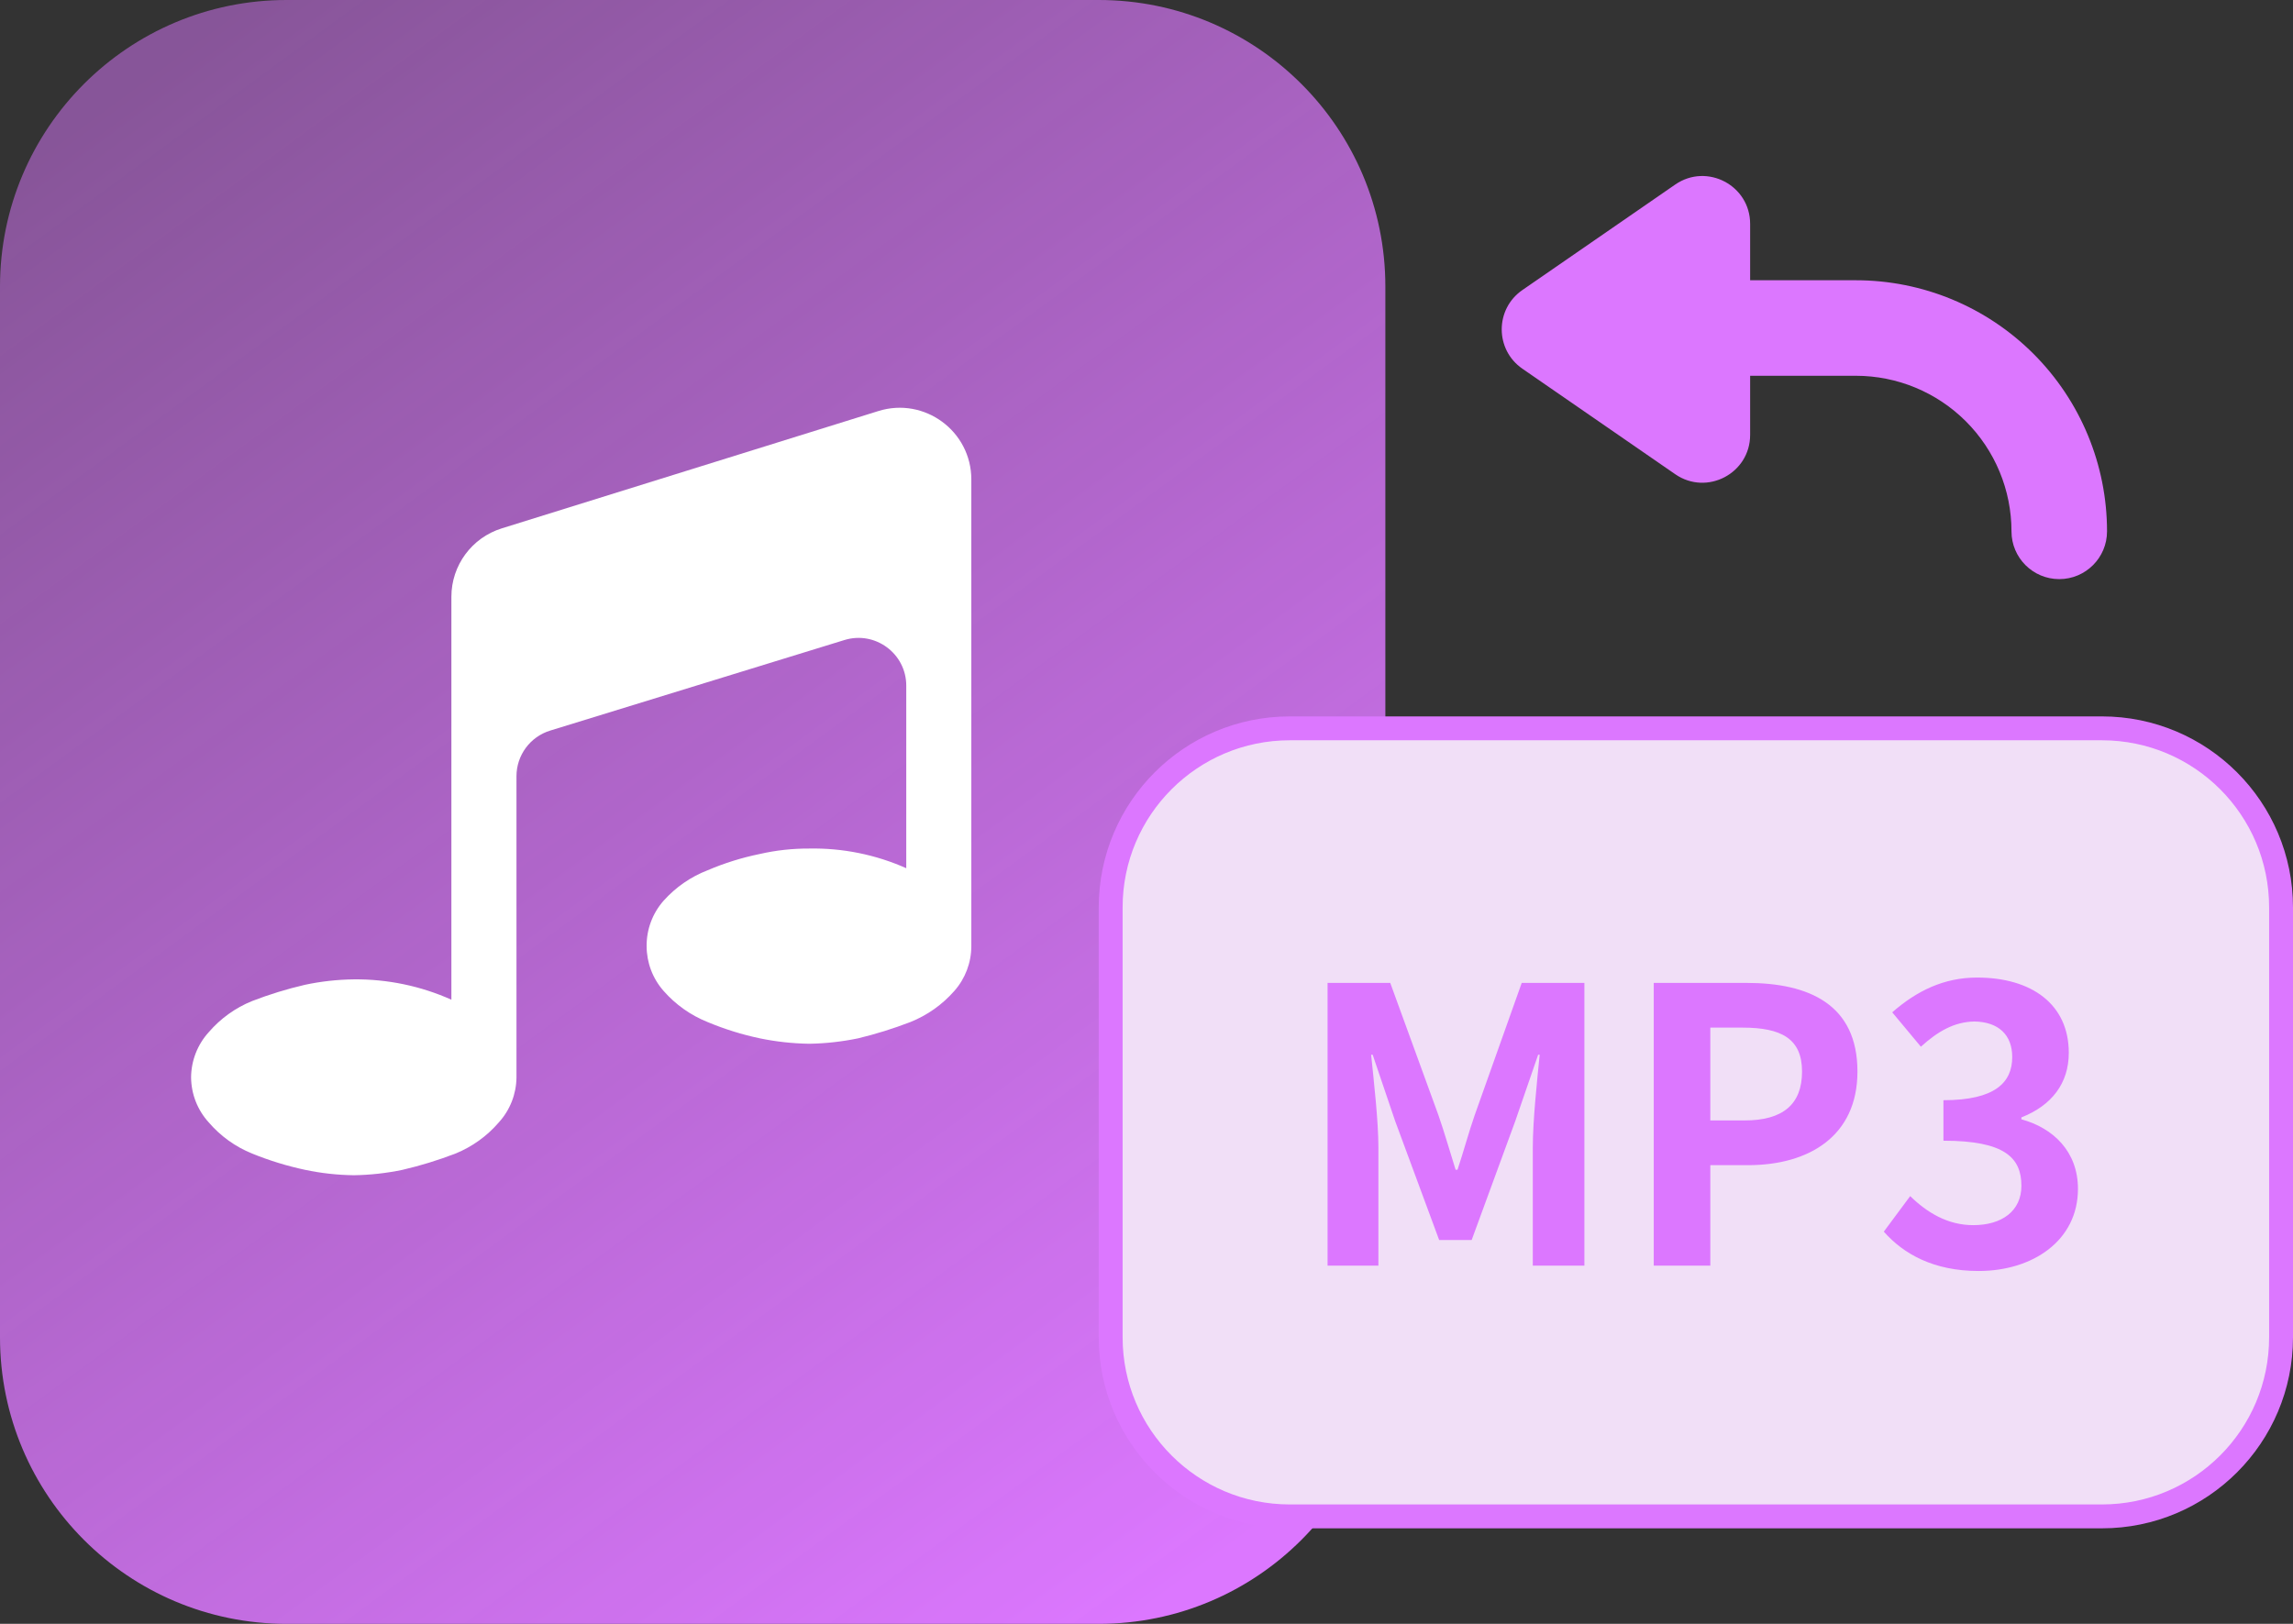 <svg width="96" height="68" viewBox="0 0 96 68" fill="none" xmlns="http://www.w3.org/2000/svg">
<rect x="0" y="0" width="96" height="68" fill="#333333" stroke="none"/>
<path fill-rule="evenodd" clip-rule="evenodd" d="M63.736 15.439C62.584 14.644 62.584 12.942 63.736 12.147L70.136 7.728C71.462 6.812 73.272 7.762 73.272 9.374V11.736H77.699C80.488 11.736 83.162 12.844 85.134 14.816C87.106 16.788 88.214 19.462 88.214 22.251C88.214 23.355 87.318 24.251 86.214 24.251C85.109 24.251 84.214 23.355 84.214 22.251C84.214 20.523 83.527 18.866 82.306 17.645C81.084 16.423 79.427 15.736 77.699 15.736H73.272V18.212C73.272 19.824 71.462 20.774 70.136 19.858L63.736 15.439Z" fill="#DC77FF"/>
<path d="M46 0H12C5.373 0 0 5.373 0 12V56C0 62.627 5.373 68 12 68H46C52.627 68 58 62.627 58 56V12C58 5.373 52.627 0 46 0Z" fill="url(#paint0_linear_734_6864)"/>
<path d="M36.774 17.213C38.705 16.611 40.666 18.054 40.666 20.077V39.621C40.665 40.311 40.413 40.977 39.957 41.494C39.453 42.069 38.821 42.516 38.112 42.8C37.399 43.074 36.669 43.302 35.927 43.481C35.254 43.62 34.57 43.697 33.883 43.708C33.187 43.698 32.493 43.622 31.811 43.481C31.063 43.323 30.332 43.095 29.626 42.8C28.917 42.516 28.285 42.069 27.781 41.494C27.325 40.977 27.073 40.311 27.072 39.621C27.066 38.922 27.319 38.244 27.781 37.72C28.287 37.154 28.919 36.716 29.626 36.443C30.33 36.142 31.062 35.914 31.811 35.761C32.491 35.606 33.186 35.53 33.883 35.534C35.28 35.508 36.666 35.789 37.942 36.357V28.713C37.942 27.368 36.639 26.406 35.353 26.802L23.034 30.594C22.195 30.852 21.623 31.628 21.623 32.505V45.127C21.614 45.821 21.351 46.487 20.885 47C20.392 47.574 19.769 48.022 19.069 48.306C18.348 48.584 17.608 48.812 16.855 48.987C16.183 49.128 15.498 49.204 14.811 49.214C14.124 49.205 13.44 49.129 12.768 48.987C12.011 48.825 11.271 48.597 10.554 48.306C9.853 48.022 9.231 47.574 8.738 47C8.271 46.487 8.009 45.821 8 45.127C8.002 44.424 8.265 43.746 8.738 43.225C9.231 42.652 9.853 42.204 10.554 41.92C11.275 41.641 12.015 41.414 12.768 41.239C13.44 41.096 14.124 41.02 14.811 41.012C16.219 40.998 17.613 41.288 18.898 41.863V24.99C18.898 23.677 19.752 22.517 21.006 22.126L36.774 17.213Z" fill="white"/>
<path d="M54 30.5H88C92.142 30.5 95.5 33.858 95.5 38V56C95.5 60.142 92.142 63.5 88 63.5H54C49.858 63.5 46.5 60.142 46.5 56V38C46.5 33.858 49.858 30.5 54 30.5Z" fill="#F1DFF7" stroke="#DC77FF" stroke-miterlimit="10"/>
<path d="M55.581 53V41.16H58.205L60.221 46.696C60.477 47.432 60.701 48.216 60.941 48.984H61.021C61.277 48.216 61.485 47.432 61.741 46.696L63.709 41.16H66.333V53H64.173V48.056C64.173 46.936 64.349 45.288 64.461 44.168H64.397L63.437 46.952L61.613 51.928H60.253L58.413 46.952L57.469 44.168H57.405C57.517 45.288 57.709 46.936 57.709 48.056V53H55.581ZM69.237 53V41.16H73.125C75.749 41.16 77.765 42.072 77.765 44.872C77.765 47.576 75.733 48.792 73.189 48.792H71.605V53H69.237ZM71.605 46.92H73.029C74.661 46.92 75.445 46.232 75.445 44.872C75.445 43.496 74.581 43.032 72.949 43.032H71.605V46.92ZM82.837 53.224C80.965 53.224 79.701 52.52 78.869 51.576L79.973 50.088C80.677 50.776 81.541 51.304 82.613 51.304C83.813 51.304 84.629 50.712 84.629 49.656C84.629 48.488 83.941 47.768 81.365 47.768V46.072C83.541 46.072 84.245 45.32 84.245 44.264C84.245 43.336 83.669 42.792 82.661 42.776C81.813 42.792 81.125 43.192 80.421 43.832L79.221 42.392C80.245 41.496 81.381 40.936 82.773 40.936C85.061 40.936 86.613 42.056 86.613 44.088C86.613 45.368 85.893 46.296 84.629 46.792V46.872C85.973 47.24 86.997 48.232 86.997 49.784C86.997 51.96 85.093 53.224 82.837 53.224Z" fill="#DC77FF"/>
<defs>
<linearGradient id="paint0_linear_734_6864" x1="4" y1="4.5" x2="49.5" y2="66.5" gradientUnits="userSpaceOnUse">
<stop stop-color="#DC77FF" stop-opacity="0.5"/>
<stop offset="1" stop-color="#DC77FF"/>
</linearGradient>
</defs>
</svg>
